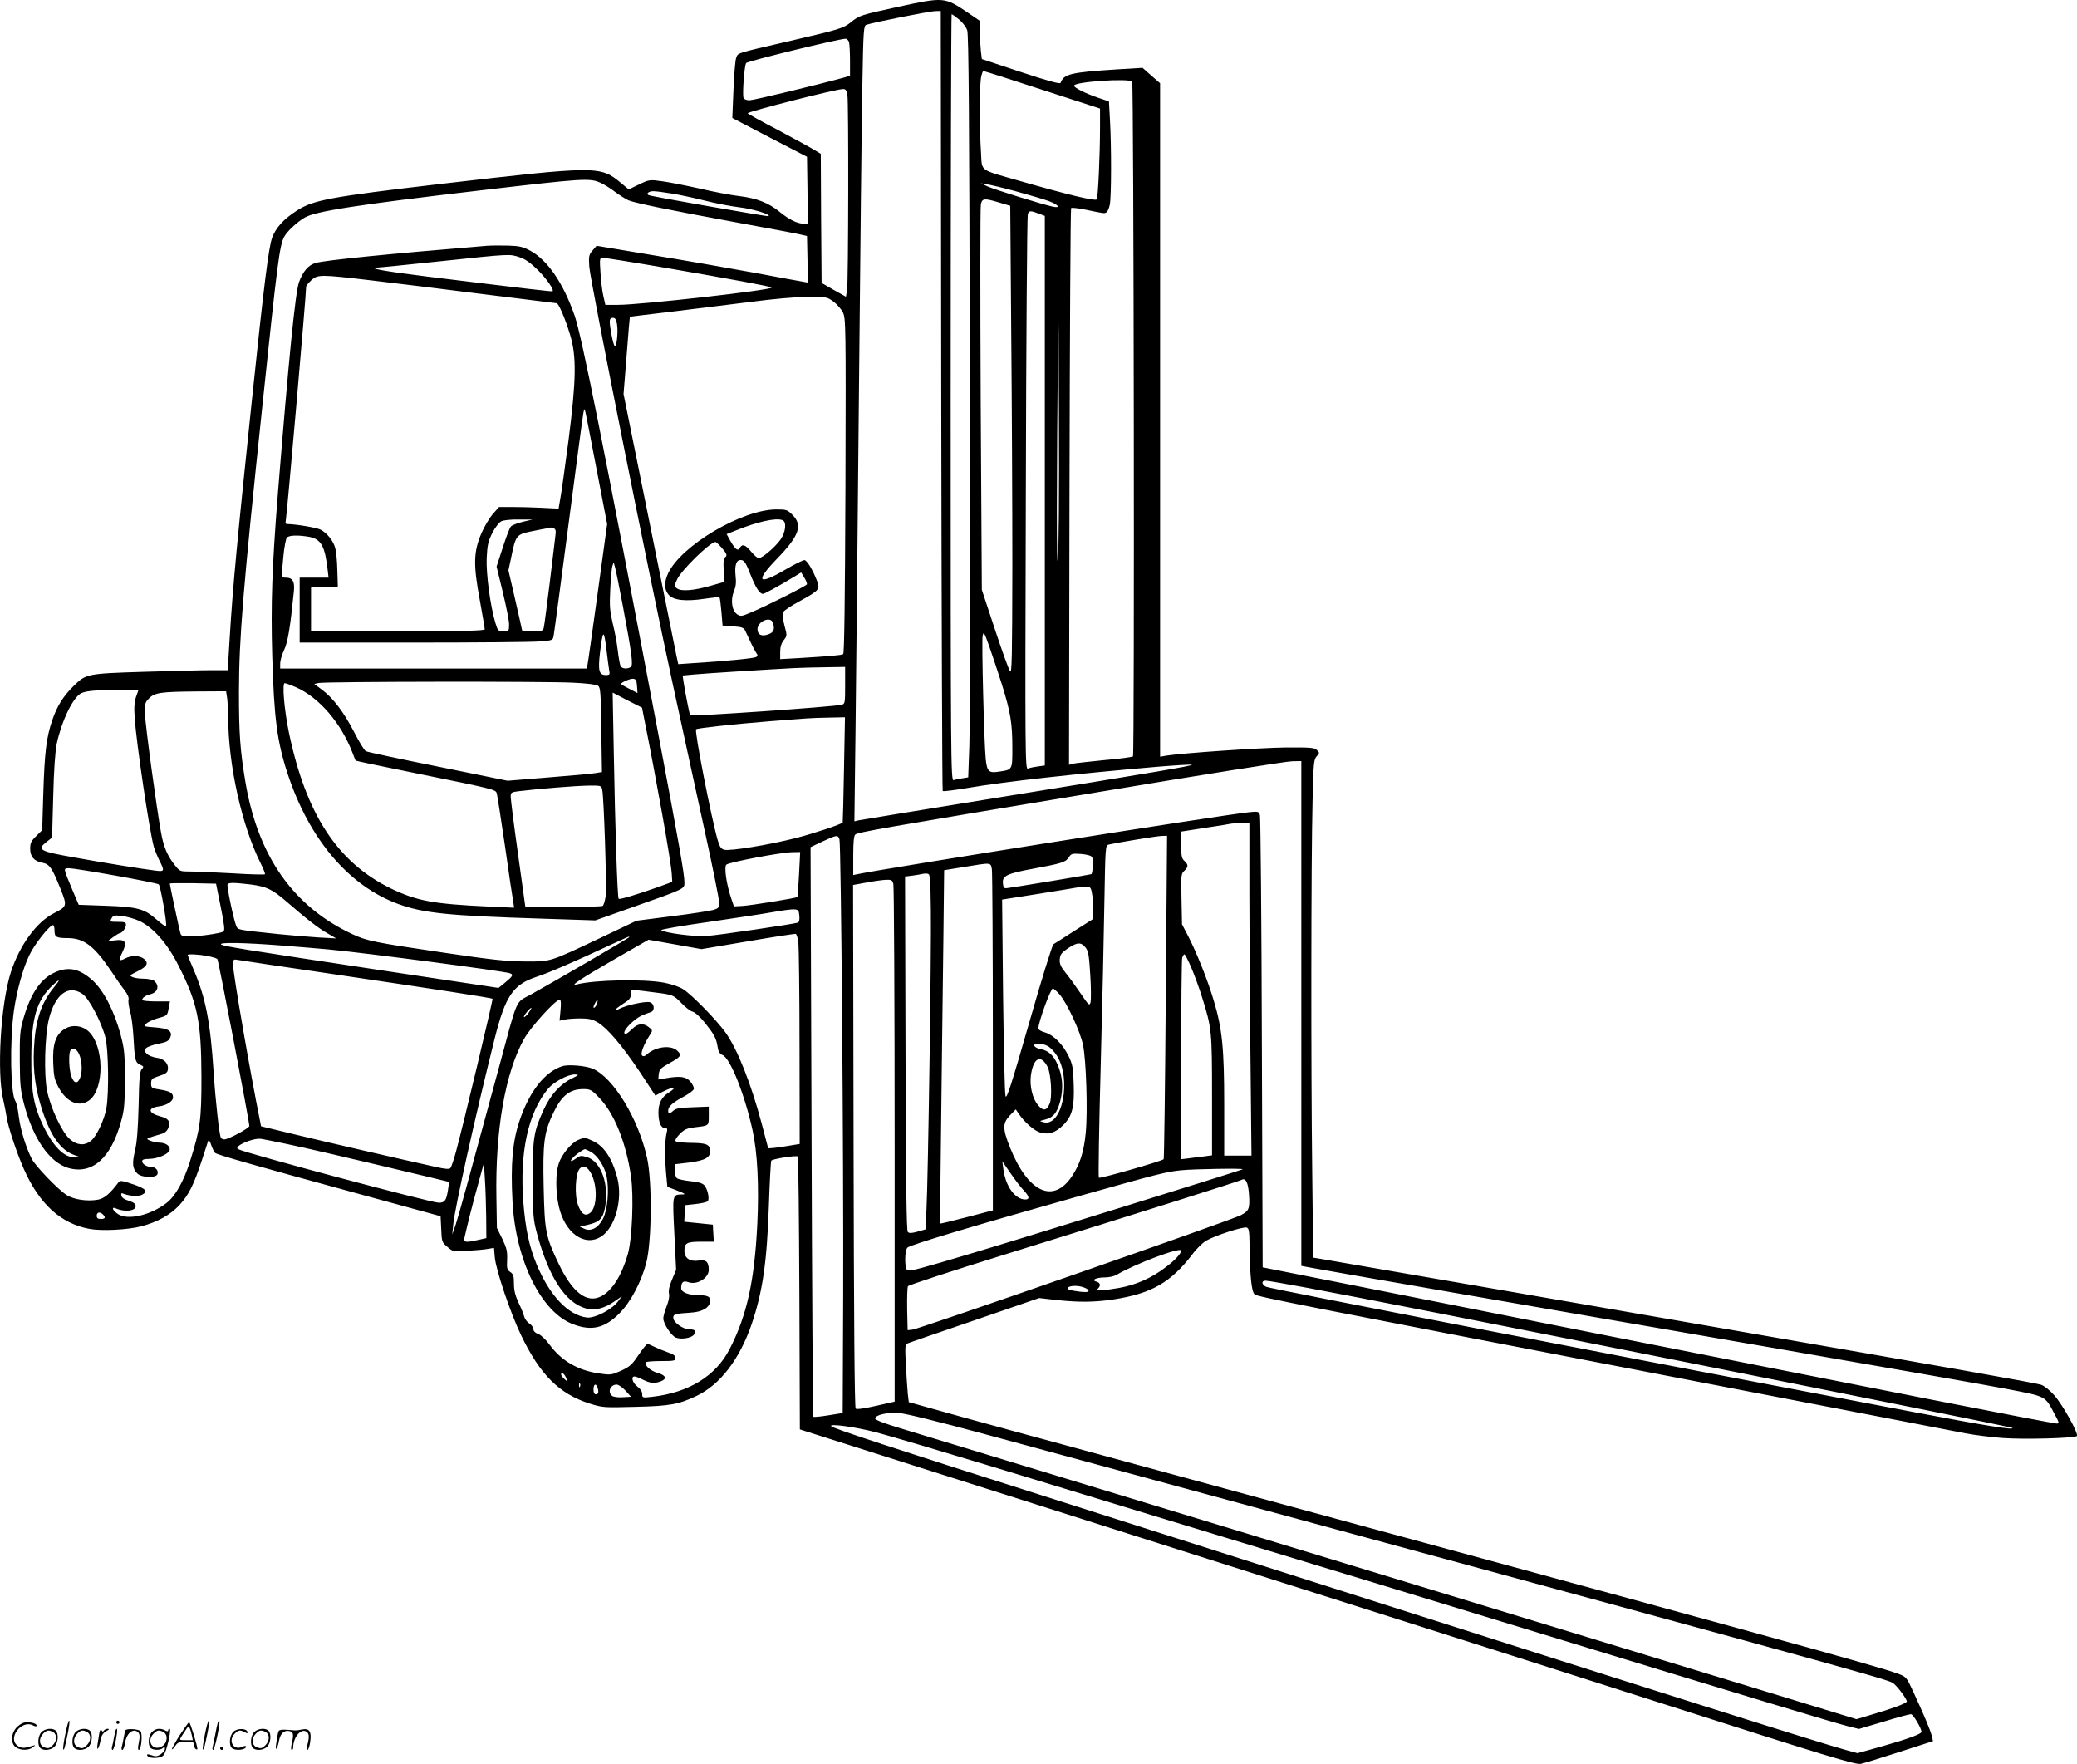 <?xml version="1.0" encoding="UTF-8"?>
<svg xmlns="http://www.w3.org/2000/svg" version="1.0" viewBox="0 0 1279.375 1086.384" preserveAspectRatio="xMidYMid meet">
  <g transform="translate(-0.414,1087.763) scale(0.1,-0.1)" fill="#000000" stroke="none">
    <path d="M5535 10835 c-229 -50 -237 -52 -289 -94 -47 -38 -69 -44 -378 -116 -337 -78 -317 -72 -329 -103 -6 -14 -13 -104 -17 -199 l-7 -172 230 -120 230 -119 3 -206 2 -206 -25 0 c-40 0 -90 25 -150 74 -68 55 -140 83 -248 96 -45 5 -152 25 -237 45 -85 19 -191 40 -235 46 -79 11 -81 11 -144 -19 l-64 -31 -47 39 c-128 107 -144 107 -1110 -5 -684 -80 -786 -99 -888 -165 -81 -52 -128 -104 -151 -165 -22 -58 -51 -293 -125 -1000 -90 -859 -118 -1150 -137 -1467 l-12 -198 -101 0 c-56 0 -242 -5 -414 -10 -353 -11 -358 -12 -435 -88 -63 -62 -102 -124 -131 -210 -36 -106 -47 -195 -55 -447 l-7 -230 -37 -37 c-31 -30 -37 -43 -37 -77 0 -50 24 -77 75 -87 44 -8 60 -31 112 -161 42 -106 41 -108 -41 -150 -107 -54 -211 -197 -265 -363 -63 -196 -88 -622 -46 -790 7 -30 16 -76 20 -102 8 -57 60 -215 105 -318 95 -216 227 -338 405 -371 73 -14 237 -6 320 16 99 26 178 70 234 130 58 64 88 124 137 272 19 60 38 115 40 123 4 9 11 1 19 -24 7 -21 18 -43 24 -49 11 -11 228 -73 902 -257 l487 -133 4 -79 c3 -78 4 -81 38 -110 35 -30 36 -30 125 -24 50 3 106 8 126 12 l36 6 5 -59 c8 -80 96 -342 162 -479 117 -244 236 -362 423 -421 80 -25 89 -25 280 -20 214 5 268 15 379 68 143 68 264 225 338 441 67 197 94 378 106 726 5 151 12 277 15 281 6 11 155 34 163 26 4 -4 8 -383 10 -844 l3 -837 507 -161 c279 -89 1162 -369 1962 -623 800 -254 1664 -528 1920 -610 256 -82 683 -218 950 -303 975 -312 1163 -369 1195 -363 16 3 124 36 238 73 l208 67 -7 30 c-7 33 -51 137 -115 275 -41 89 -43 91 -93 110 -132 49 -869 251 -4756 1306 -520 141 -1033 281 -1141 312 l-197 55 -6 51 c-3 29 -8 109 -12 178 -6 117 -5 127 12 133 11 5 197 69 414 143 l395 136 105 -12 c140 -15 235 -14 350 3 237 36 357 105 491 281 24 33 63 70 84 82 56 32 229 88 249 80 13 -5 16 -23 17 -104 2 -193 12 -293 32 -308 21 -15 290 -68 2557 -504 943 -182 1762 -339 1820 -351 58 -11 161 -24 230 -29 134 -10 443 -1 457 12 13 13 -87 193 -140 252 -26 30 -62 58 -80 64 -33 11 -609 113 -1892 335 -562 98 -2399 415 -2561 443 l-31 5 -6 532 c-8 638 -7 1909 2 2272 5 240 8 264 25 283 19 21 19 23 2 39 -15 15 -39 17 -194 16 -158 -2 -629 -34 -732 -50 l-40 -7 0 2074 0 2074 -54 47 -54 48 -164 -10 c-278 -18 -322 -28 -341 -83 -3 -8 -75 11 -244 67 l-241 80 -6 50 c-3 28 -6 81 -6 118 l0 67 -72 49 c-147 99 -147 99 -433 37z m267 -2424 c2 -1320 6 -2402 9 -2405 4 -4 71 5 150 18 232 40 677 89 1182 132 109 9 200 14 203 12 6 -7 -197 -41 -1166 -198 -476 -77 -876 -142 -889 -145 l-24 -6 7 563 c4 310 13 1247 21 2083 8 836 17 1685 21 1887 6 343 8 368 25 373 48 16 389 83 421 84 l37 1 3 -2399z m109 2347 c22 -18 44 -47 51 -67 9 -27 13 -547 16 -2126 2 -1149 1 -2177 -3 -2282 l-7 -193 -37 -6 c-20 -3 -44 -8 -53 -11 -17 -4 -18 113 -18 2356 0 1299 3 2361 6 2361 3 0 23 -14 45 -32z m-677 -140 c3 -13 6 -64 6 -115 l0 -92 -37 -11 c-156 -43 -557 -140 -582 -140 -19 0 -34 6 -37 15 -8 20 5 198 16 214 6 12 561 147 611 150 9 1 19 -9 23 -21z m1192 -294 l354 -115 0 -117 c0 -167 -12 -429 -20 -442 -8 -13 -181 29 -470 112 -259 74 -236 57 -243 174 -9 127 -9 397 -1 458 4 25 11 46 16 46 6 0 169 -52 364 -116z m552 51 c10 -10 15 -4146 5 -4156 -4 -4 -84 -15 -178 -23 -93 -9 -180 -19 -193 -22 l-23 -7 3 1711 c2 941 6 1714 10 1718 5 4 45 -1 90 -10 115 -24 114 -24 128 -16 6 4 16 25 20 46 10 43 11 358 1 528 l-6 109 -65 22 c-79 27 -150 62 -150 75 0 24 336 47 358 25z m-1754 -82 c8 -51 6 -1147 -2 -1201 l-7 -42 -75 42 -75 43 -3 397 -2 398 -38 23 c-20 13 -121 68 -224 123 -104 54 -188 101 -188 104 0 10 539 148 586 149 17 1 23 -7 28 -36z m-1519 -542 c22 -10 62 -35 89 -56 27 -20 64 -43 81 -51 42 -17 249 -60 680 -139 198 -36 374 -69 390 -74 l30 -7 3 -143 3 -144 -33 6 c-18 3 -155 28 -304 56 -149 27 -427 76 -618 107 l-347 58 -25 -29 c-23 -27 -24 -36 -20 -100 6 -89 370 -1911 515 -2575 60 -278 149 -683 196 -900 48 -217 87 -413 88 -435 2 -37 0 -40 -33 -51 -19 -6 -134 -24 -255 -39 l-220 -28 -210 -100 c-331 -157 -316 -152 -480 -151 -113 1 -206 11 -489 53 -436 64 -484 74 -573 116 -363 170 -580 480 -657 935 -33 197 -40 300 -40 555 1 338 24 620 145 1770 92 880 105 978 133 1033 17 33 75 88 126 119 64 39 322 79 1075 167 650 76 682 78 750 47z m2558 -52 c81 -22 172 -49 202 -60 61 -23 75 -45 23 -34 -64 14 -362 106 -402 125 l-41 19 35 -6 c19 -2 102 -22 183 -44z m-2117 -14 c49 -8 141 -28 204 -44 63 -16 157 -34 207 -40 80 -9 195 -43 182 -55 -4 -4 -712 120 -737 129 -22 8 -3 25 27 25 16 0 68 -7 117 -15z m2014 -55 l67 -20 6 -772 c4 -425 7 -1074 7 -1443 -1 -568 -3 -667 -14 -652 -8 10 -50 127 -94 260 l-80 242 -7 1170 c-3 644 -3 1185 1 1203 8 39 20 40 114 12z m253 -72 l27 -10 0 -1693 0 -1692 -43 -6 c-24 -3 -51 -9 -61 -13 -17 -7 -18 56 -13 1692 2 934 8 1709 12 1722 8 24 16 24 78 0z m-2291 -333 c394 -68 628 -111 635 -118 14 -15 -807 -107 -945 -107 l-79 0 -12 53 c-7 28 -15 94 -18 145 -6 89 -5 92 15 92 12 0 194 -29 404 -65z m2398 -1795 c-8 -68 -8 396 2 1449 2 141 4 -111 5 -559 2 -476 -1 -846 -7 -890z m-1383 1591 c22 -16 48 -46 59 -67 18 -38 19 -70 16 -1069 -3 -708 -7 -1032 -14 -1036 -11 -7 -81 -13 -280 -25 l-108 -6 0 44 c0 31 7 54 22 73 21 27 21 28 4 91 -11 44 -14 70 -7 82 5 10 51 40 101 67 122 67 127 73 106 127 -25 65 -60 123 -76 126 -8 1 -61 -25 -117 -58 -170 -100 -190 -76 -54 65 138 142 161 207 97 271 -32 32 -38 34 -99 34 -212 0 -589 -223 -668 -395 -25 -55 -24 -98 4 -131 30 -34 104 -42 224 -24 46 7 86 11 89 8 3 -3 8 -43 12 -89 l7 -84 65 -5 c56 -4 66 -8 76 -30 7 -14 21 -45 33 -70 11 -25 27 -53 33 -63 11 -14 10 -19 0 -26 -14 -8 -183 -25 -379 -37 l-101 -7 -12 56 c-6 31 -82 405 -168 832 l-157 776 19 237 c10 130 19 238 20 239 1 0 120 15 266 32 146 18 364 45 485 60 128 17 271 30 341 30 118 1 122 0 161 -28z m-1332 -141 c8 -47 -3 -146 -15 -133 -9 9 -30 114 -30 150 0 16 6 23 19 23 15 0 21 -10 26 -40z m1019 -1206 c27 -10 20 -75 -13 -121 -34 -47 -112 -113 -133 -113 -8 0 -29 18 -47 40 -35 43 -55 50 -70 23 -12 -22 -28 -9 -59 45 l-22 40 58 23 c131 53 245 79 286 63z m-375 -169 c33 -38 37 -50 20 -61 -8 -4 -10 -31 -7 -78 l5 -72 -81 -23 c-106 -31 -185 -37 -211 -18 -19 14 -19 15 0 56 25 56 201 228 236 231 4 0 21 -16 38 -35z m177 -164 c33 -83 57 -121 78 -121 10 0 99 49 198 109 l37 23 20 -33 c11 -18 18 -36 15 -41 -7 -11 -255 -136 -343 -172 -58 -25 -65 -26 -86 -12 -33 22 -42 89 -20 142 12 29 15 54 10 96 -7 68 6 101 37 96 17 -2 29 -22 54 -87z m138 -297 c15 -40 7 -62 -29 -74 -41 -14 -65 -1 -65 33 0 46 79 81 94 41z m1412 -383 c53 -171 64 -236 64 -393 0 -133 1 -131 -83 -143 -62 -10 -73 1 -81 78 -10 100 -26 724 -19 758 6 29 9 24 40 -62 18 -52 54 -159 79 -238z m-966 -5 c0 -110 -1 -114 -22 -119 -51 -13 -926 -73 -933 -65 -3 4 -32 149 -40 204 l-6 41 63 6 c59 6 487 33 628 40 36 2 120 4 188 5 l122 2 0 -114z m-4367 -68 c-11 -32 -14 -66 -9 -135 11 -155 89 -682 117 -788 6 -22 22 -61 35 -87 34 -67 32 -70 -28 -62 -67 8 -312 47 -493 80 -220 39 -236 48 -172 98 l32 25 7 253 c4 165 12 278 22 326 29 136 95 274 145 307 26 16 79 22 222 24 l137 1 -15 -42z m561 -14 c3 -26 6 -77 6 -114 0 -293 84 -669 200 -900 17 -34 29 -64 26 -67 -3 -3 -94 -1 -203 6 -109 6 -226 11 -260 11 -59 0 -62 1 -91 38 -47 59 -70 113 -86 203 -28 154 -97 663 -99 731 -2 61 1 70 25 94 35 36 73 41 294 43 l181 1 7 -46z m3799 -436 c-3 -178 -7 -324 -8 -326 -10 -12 -182 -69 -293 -97 -161 -41 -400 -80 -436 -71 -20 5 -28 16 -41 59 -40 140 -144 672 -133 683 8 7 226 31 448 49 107 8 213 17 235 18 22 2 84 4 137 5 l97 2 -6 -322z m2817 -1502 l0 -1555 53 -10 c61 -12 1244 -218 2887 -501 641 -111 1269 -221 1395 -245 259 -50 244 -42 305 -157 29 -53 30 -58 12 -58 -11 0 -341 63 -733 140 -1173 231 -3006 593 -3601 712 l-556 110 -5 1382 c-2 759 -8 1391 -12 1404 -7 22 -11 23 -69 17 -171 -18 -2223 -343 -2408 -381 l-28 -6 0 120 c0 85 4 123 13 130 17 14 159 39 1502 262 622 104 1156 189 1188 189 l57 1 0 -1554z m-320 727 c0 -247 3 -708 7 -1025 l6 -578 -84 0 -84 0 0 313 c0 348 -12 468 -65 644 -35 119 -104 292 -156 393 l-39 75 -3 155 c-3 147 -3 156 17 174 26 24 26 38 1 61 -17 15 -20 31 -20 100 l0 81 148 23 c81 12 154 24 162 26 8 1 36 3 63 4 l47 1 0 -447z m-2525 345 c10 -32 26 -1947 23 -2813 l-3 -720 -87 -14 c-48 -8 -90 -12 -94 -9 -3 4 -8 794 -11 1757 l-6 1751 74 35 c88 41 95 42 104 13z m2010 -970 c-4 -546 -10 -996 -13 -1000 -12 -12 -393 -121 -399 -114 -4 4 1 309 11 679 10 370 20 828 23 1020 6 342 6 347 27 353 52 12 294 52 325 53 l34 1 -8 -992z m-2259 755 c-4 -75 -8 -139 -10 -140 -7 -7 -286 -52 -338 -55 l-53 -3 -18 53 c-29 87 -43 190 -29 204 15 15 337 76 406 77 l49 1 -7 -137z m1805 106 c8 -12 5 -96 -4 -105 -3 -3 -468 -80 -517 -86 -22 -3 -25 1 -28 29 -5 46 24 60 180 89 184 34 205 41 225 70 15 24 21 26 76 22 36 -3 62 -10 68 -19z m-617 -76 c3 -21 6 -502 6 -1069 l0 -1031 -161 -42 c-89 -23 -162 -41 -163 -39 -2 2 3 455 10 1008 7 553 13 1042 13 1086 l1 82 123 20 c171 28 163 29 171 -15z m-5394 -39 c140 -25 258 -49 262 -53 11 -9 53 -249 45 -257 -3 -4 -29 14 -57 39 -75 67 -116 79 -313 86 l-168 6 -39 92 c-58 139 -57 133 -18 133 18 0 148 -21 288 -46z m5018 -209 c4 -244 -17 -1662 -27 -1850 l-6 -119 -49 -14 c-36 -10 -51 -11 -60 -2 -8 8 -12 302 -14 1100 l-3 1089 48 6 c26 4 53 8 58 10 6 2 19 3 30 2 19 -2 20 -11 23 -222z m-231 158 c4 -16 8 -739 8 -1608 l0 -1580 -115 -26 c-71 -16 -119 -23 -125 -17 -7 6 -11 562 -13 1617 l-3 1608 83 15 c46 9 100 16 120 17 33 1 39 -2 45 -26z m-4143 -142 c23 -114 26 -145 16 -151 -18 -11 -151 -30 -210 -30 -38 0 -50 4 -54 18 -6 18 -66 299 -66 308 0 2 64 3 143 2 l142 -3 29 -144z m185 139 c98 -13 133 -30 221 -106 122 -106 198 -165 252 -195 l53 -31 -110 6 c-60 4 -173 13 -250 21 -256 27 -245 24 -257 54 -17 44 -58 243 -52 252 7 12 41 11 143 -1z m5184 -70 c4 -30 6 -75 5 -99 l-3 -45 -115 -73 c-63 -41 -121 -77 -127 -81 -7 -4 -75 -223 -150 -486 -111 -387 -139 -472 -145 -449 -5 15 -11 294 -15 619 l-6 591 234 37 c129 21 241 39 249 41 8 2 26 2 40 2 22 -2 26 -8 33 -57z m-1805 -123 c2 -24 -1 -39 -10 -42 -28 -9 -487 -77 -560 -82 -73 -6 -262 19 -281 36 -4 4 126 27 290 50 164 24 343 51 398 61 55 10 114 18 130 17 27 -2 30 -6 33 -40z m-4064 -32 c84 -40 172 -139 239 -273 118 -232 141 -344 142 -687 0 -267 -7 -319 -71 -522 -39 -123 -91 -215 -146 -256 -97 -74 -235 -106 -295 -68 -35 22 -46 49 -15 36 55 -24 122 -16 122 14 0 14 -12 23 -42 33 -28 8 -44 20 -46 32 -3 15 0 17 14 11 37 -14 91 -17 113 -6 39 21 24 38 -56 65 -64 22 -80 24 -88 13 -54 -72 -87 -100 -127 -108 -66 -12 -147 0 -193 28 -52 33 -192 178 -215 223 -36 70 -70 181 -80 261 -5 45 -15 87 -20 94 -31 38 -37 366 -10 559 18 122 55 259 95 341 32 68 125 185 146 185 5 0 9 -15 9 -34 0 -40 11 -46 83 -46 99 -1 162 -49 267 -205 29 -44 66 -97 82 -117 18 -24 27 -45 24 -56 -3 -10 1 -42 9 -72 9 -30 18 -100 21 -155 8 -147 11 -160 40 -174 24 -11 25 -13 11 -29 -12 -14 -16 -57 -19 -222 -4 -147 -10 -226 -22 -278 -19 -80 -16 -112 14 -142 26 -26 115 -29 124 -4 8 21 -11 44 -36 44 -28 0 -58 18 -58 35 0 11 12 15 43 15 57 1 127 33 127 59 0 23 -28 41 -64 41 -13 0 -37 5 -53 11 -26 10 -27 12 -8 20 11 4 38 13 61 19 29 7 44 18 53 36 18 41 5 63 -44 75 -77 20 -85 52 -15 62 50 6 90 31 90 56 0 27 -18 38 -80 48 -52 8 -55 10 -55 38 0 27 5 31 50 46 38 12 51 21 53 38 6 38 -22 68 -69 74 -23 3 -51 14 -61 25 -17 17 -18 21 -4 34 8 8 42 21 76 27 49 10 63 17 72 37 18 40 -9 58 -94 64 -68 5 -71 6 -54 22 9 10 42 25 71 34 62 17 60 16 69 67 l7 37 -86 0 c-47 0 -85 4 -85 9 0 13 22 29 53 36 45 12 55 54 19 83 -9 6 -39 12 -66 12 -47 0 -87 13 -76 23 3 3 24 14 48 26 53 27 63 48 33 73 -28 22 -76 23 -115 3 -16 -9 -31 -13 -34 -10 -3 3 5 26 17 50 30 61 17 80 -48 71 l-45 -6 34 25 c19 14 37 25 41 25 15 0 39 32 39 51 0 16 -7 19 -50 19 -49 0 -50 1 -39 21 10 19 17 21 66 15 30 -4 79 -18 107 -31z m4058 -131 c3 -27 7 -317 7 -646 l1 -596 -67 -11 c-38 -7 -81 -13 -98 -14 l-29 -2 -41 156 c-64 241 -148 454 -221 556 -54 76 -204 230 -260 267 -25 16 -71 32 -118 41 -125 24 -433 18 -541 -11 -44 -11 29 37 235 156 l209 120 163 -29 163 -29 285 48 c157 27 290 47 295 46 6 -1 13 -25 17 -52z m-1042 32 c0 -5 -448 -266 -603 -352 -102 -57 -78 -2 -203 -464 -194 -716 -244 -898 -263 -955 l-21 -60 6 60 c8 95 135 666 255 1145 66 263 113 333 257 381 75 24 240 96 437 188 138 64 135 63 135 57z m-2150 -51 c107 -8 242 -20 300 -25 247 -24 1066 -132 1113 -146 26 -8 21 -18 -25 -56 l-43 -35 -685 103 c-894 135 -1013 154 -1024 165 -15 14 142 11 364 -6z m4963 -16 c16 -22 20 -52 27 -167 5 -78 5 -153 2 -167 -7 -24 -11 -20 -60 52 -29 43 -71 101 -93 128 -32 40 -39 57 -37 85 3 30 11 40 52 68 57 38 81 38 109 1z m-5412 -49 c29 -6 57 -14 62 -19 7 -7 196 -995 197 -1028 0 -14 -129 -83 -154 -83 -8 0 -18 4 -21 10 -10 16 -33 223 -45 405 -20 309 -49 458 -124 633 -20 46 -36 86 -36 88 0 7 67 4 121 -6z m6063 -76 c20 -48 50 -130 66 -183 58 -185 60 -205 60 -603 l0 -366 -52 -7 c-29 -3 -72 -9 -95 -12 l-43 -5 0 608 c0 335 3 619 6 632 4 12 10 22 14 22 4 0 24 -39 44 -86z m-5294 -35 c629 -93 982 -147 988 -153 4 -5 -185 -797 -225 -941 -13 -49 -29 -95 -34 -101 -7 -9 -32 -7 -97 8 -205 45 -673 153 -863 199 l-207 50 -6 32 c-62 306 -166 908 -166 960 0 37 1 38 33 32 17 -3 277 -42 577 -86z m4481 -126 c45 -52 127 -227 144 -310 20 -92 30 -413 17 -543 -11 -116 -36 -194 -85 -267 -115 -172 -270 -100 -381 176 -47 118 -47 150 -1 199 l36 37 17 -25 c35 -53 98 -108 135 -118 51 -14 92 -1 139 45 56 55 71 110 66 251 -3 104 -7 124 -32 176 -35 72 -92 129 -145 145 -23 6 -41 17 -41 23 0 40 76 248 90 248 4 0 23 -17 41 -37z m-2446 6 c65 -10 73 -15 115 -58 25 -26 56 -51 70 -54 15 -4 48 -33 78 -71 57 -72 68 -92 77 -149 4 -27 13 -40 29 -47 48 -18 137 -242 186 -465 30 -137 40 -342 29 -574 -17 -351 -64 -566 -171 -773 -85 -165 -250 -267 -475 -293 -62 -7 -63 -7 -63 17 0 15 -11 32 -30 46 -30 23 -41 62 -17 62 7 0 30 -9 52 -20 44 -22 71 -25 109 -10 41 15 32 38 -20 52 -45 13 -85 50 -69 66 4 4 46 7 93 7 79 0 87 2 87 19 0 14 -14 24 -51 36 -27 10 -64 25 -82 34 -17 9 -35 16 -40 16 -5 0 -30 -31 -55 -68 -40 -60 -54 -72 -108 -97 -59 -26 -64 -27 -137 -16 -129 19 -230 78 -302 176 -24 33 -54 61 -71 67 -18 6 -29 17 -29 29 0 10 -11 26 -25 35 -14 9 -28 28 -32 43 -3 14 -19 53 -35 86 -20 44 -28 75 -28 116 0 48 -4 59 -22 72 -20 13 -23 22 -20 76 2 53 -3 72 -30 129 l-33 67 -3 183 c-8 416 54 774 171 982 41 73 193 240 218 240 9 0 10 -19 6 -65 l-6 -64 32 7 c18 4 61 7 97 7 52 0 75 -6 107 -25 60 -36 152 -145 260 -307 l94 -143 50 26 c61 30 87 27 36 -5 -47 -29 -67 -67 -67 -125 0 -59 15 -96 39 -96 17 0 18 -4 10 -37 -10 -43 -10 -166 0 -262 l6 -63 60 -23 c51 -20 56 -24 30 -24 -60 -2 -59 3 -47 -242 l11 -222 -25 -60 c-17 -39 -23 -68 -19 -87 4 -16 -2 -47 -15 -79 -11 -28 -20 -61 -20 -73 0 -33 49 -108 78 -119 35 -13 100 -2 112 21 12 22 4 30 -30 30 -36 0 -94 40 -98 67 -4 26 9 30 106 36 70 4 115 29 120 67 5 29 -12 40 -63 40 -68 0 -115 18 -115 43 0 38 13 49 43 38 53 -20 127 24 127 76 0 48 -17 64 -60 57 -55 -9 -90 14 -90 59 0 49 14 57 103 57 l78 0 -3 53 -3 52 -88 9 -88 9 3 51 3 51 64 7 c35 4 68 11 74 17 14 14 -1 79 -22 100 -12 12 -40 20 -86 24 -37 4 -74 12 -81 18 -8 6 -14 28 -14 49 l0 37 85 10 c104 13 137 32 133 76 -4 38 -22 45 -130 46 -42 1 -80 6 -83 11 -4 6 9 26 27 44 28 28 44 35 94 41 86 10 84 8 84 71 l0 56 -99 -4 c-77 -2 -103 -7 -118 -20 -25 -23 -33 -23 -33 0 0 25 29 50 98 87 32 17 58 37 60 46 2 9 -8 29 -21 45 -27 31 -62 36 -150 21 l-48 -8 3 32 c3 29 11 38 63 67 76 42 81 51 49 80 -40 35 -133 23 -186 -25 -13 -12 -22 -13 -29 -6 -11 11 10 67 48 126 18 28 18 29 -6 48 -33 27 -68 24 -103 -11 -16 -16 -34 -30 -39 -30 -21 0 -6 30 34 67 38 35 62 48 120 67 27 8 22 54 -6 61 -28 7 -145 -18 -188 -41 -45 -23 -27 -1 26 33 36 22 45 34 45 56 l0 29 63 -6 c34 -4 94 -12 132 -17z m-402 -59 c-5 -19 -23 -39 -23 -25 0 9 20 45 24 45 2 0 2 -9 -1 -20z m-423 -61 c-12 -16 -25 -28 -28 -25 -5 6 36 56 45 56 3 0 -5 -14 -17 -31z m3200 -205 c15 -9 39 -34 53 -56 94 -145 35 -444 -81 -412 -27 7 -27 7 9 16 52 13 76 43 95 118 19 76 14 149 -18 222 -24 56 -56 85 -103 94 -19 3 -36 12 -39 20 -8 20 48 18 84 -2z m-3 -127 c21 -41 30 -186 13 -226 -18 -45 -40 -48 -72 -10 -34 41 -52 116 -44 182 15 110 61 134 103 54z m-4692 -474 c104 -21 392 -88 878 -204 l128 -31 -7 -47 c-10 -67 -20 -81 -57 -81 -47 0 -1194 306 -1236 330 -32 17 93 72 144 63 17 -3 84 -16 150 -30z m4546 -288 c34 -36 37 -55 9 -55 -63 0 -121 80 -135 185 l-7 50 52 -75 c28 -41 65 -89 81 -105z m-3312 -162 l1 -131 -50 -11 c-82 -18 -91 -16 -84 17 20 88 49 203 82 322 l37 135 6 -100 c4 -55 7 -159 8 -232z m4660 293 c-5 -5 -1360 -426 -1674 -519 -308 -92 -374 -110 -391 -103 -18 7 -19 116 -1 139 12 16 399 132 1087 326 462 130 511 142 600 151 79 8 386 13 379 6z m39 -160 c5 -83 0 -96 -51 -123 -62 -32 -1979 -700 -2023 -705 l-29 -3 -3 130 c-1 72 1 135 5 141 5 7 271 94 593 194 900 279 1443 451 1460 460 27 16 43 -14 48 -94z m-7060 -118 c19 -19 14 -28 -13 -28 -18 0 -25 5 -25 20 0 22 20 26 38 8z m6642 -223 c0 -18 -40 -61 -94 -101 -88 -68 -186 -111 -290 -129 -111 -19 -145 -20 -128 -3 18 18 14 35 -10 42 -35 9 -3 26 52 26 25 0 56 7 70 15 119 70 400 175 400 150z m782 -230 c503 -92 4330 -853 4338 -862 13 -15 -173 15 -609 98 -1749 331 -3958 758 -3987 771 -29 13 -32 38 -4 38 11 0 129 -20 262 -45z m-1383 4 c34 -12 42 -29 12 -29 -40 0 -111 13 -111 21 0 18 57 23 99 8z m-3187 -559 c9 -23 8 -23 -12 -5 -22 20 -27 39 -8 33 6 -2 15 -15 20 -28z m85 -52 c-3 -8 -6 -5 -6 6 -1 11 2 17 5 13 3 -3 4 -12 1 -19z m107 -4 c10 -27 7 -44 -9 -44 -10 0 -15 10 -15 30 0 32 14 40 24 14z m173 -21 l34 -38 -51 -3 c-29 -2 -58 2 -66 9 -29 24 -10 69 29 69 11 0 35 -17 54 -37z m2213 -268 c5105 -1384 5536 -1502 5591 -1531 24 -12 97 -110 88 -118 -16 -14 -82 -39 -187 -70 l-122 -37 -573 175 c-697 213 -5077 1545 -5307 1614 -107 32 -165 54 -165 63 0 22 74 39 145 34 40 -2 244 -53 530 -130z m-669 11 c74 -19 400 -116 724 -214 325 -99 964 -293 1420 -432 457 -138 1336 -406 1955 -595 1236 -377 1798 -547 1893 -571 l62 -15 152 45 c84 26 159 46 168 46 13 0 65 -86 65 -109 0 -13 -87 -45 -254 -92 l-140 -39 -70 19 c-161 44 -1159 359 -3012 950 -638 203 -1508 480 -1934 616 -917 291 -1291 414 -1305 428 -20 19 141 -2 276 -37z M3005 9364 c-609 -50 -1000 -89 -1057 -106 -45 -13 -77 -51 -102 -118 -23 -65 -63 -468 -131 -1312 -35 -442 -43 -670 -34 -988 11 -383 30 -530 94 -725 133 -406 378 -694 682 -805 157 -57 310 -72 876 -90 l338 -11 232 82 c326 115 317 111 317 153 0 49 -33 236 -159 903 -340 1794 -473 2458 -517 2586 -70 201 -166 342 -274 401 -43 23 -66 29 -134 31 -44 1 -103 1 -131 -1z m201 -71 c34 -11 67 -35 110 -77 55 -55 102 -122 92 -132 -4 -3 -128 11 -778 91 -265 33 -367 52 -300 55 14 0 189 18 390 39 434 46 423 45 486 24z m-908 -143 c140 -16 450 -55 690 -85 241 -30 441 -55 445 -55 12 0 53 -95 83 -195 40 -132 38 -275 -10 -650 -21 -159 -43 -319 -50 -355 l-11 -65 -100 5 c-55 3 -138 5 -184 5 l-83 0 -38 -43 c-21 -24 -53 -78 -71 -120 -48 -113 -50 -192 -10 -407 17 -94 31 -176 31 -183 0 -9 -125 -12 -535 -12 l-535 0 0 135 0 134 83 3 82 3 -3 100 c-1 55 -7 117 -13 137 -11 44 -50 93 -91 114 -24 12 -153 34 -206 34 -8 0 -11 7 -8 18 6 20 126 1393 126 1445 0 5 14 22 31 38 40 37 54 37 377 -1z m1382 -1168 l64 -332 -58 -423 c-32 -232 -60 -432 -63 -444 l-5 -23 -944 0 -944 0 0 32 c0 17 11 54 24 82 23 48 38 140 60 358 7 64 -7 88 -50 88 -28 0 -27 -4 -14 134 5 54 15 105 21 112 13 16 71 17 139 5 73 -15 96 -57 113 -208 l5 -43 -89 0 -89 0 0 -200 0 -200 698 0 c383 0 734 3 779 7 78 6 82 7 87 32 3 14 44 321 91 681 47 360 88 671 92 690 6 33 7 34 13 10 4 -14 35 -175 70 -358z m-455 -318 c-33 -8 -66 -21 -73 -28 -8 -7 -30 -66 -51 -131 l-38 -117 38 -156 c21 -87 39 -176 39 -199 0 -42 -1 -43 -35 -43 -32 0 -35 3 -49 50 -32 107 -58 302 -54 400 4 82 9 103 35 156 17 33 42 65 55 71 13 7 61 12 108 11 l85 0 -60 -14z m190 -40 c12 -5 15 -16 10 -48 -2 -22 -19 -153 -35 -291 -17 -137 -33 -260 -36 -272 -4 -21 -10 -23 -69 -23 -36 0 -65 2 -65 6 0 3 -19 87 -42 187 l-42 182 18 84 c26 129 32 137 118 155 40 8 84 17 98 19 14 3 26 5 27 6 1 0 9 -2 18 -5z m424 -469 c58 -309 67 -375 50 -386 -23 -14 -56 -10 -63 8 -4 10 -12 54 -17 98 -5 44 -19 118 -31 165 -17 72 -20 103 -15 205 3 66 9 131 13 145 l8 24 7 -24 c5 -14 26 -119 48 -235z m-99 -280 c6 -50 13 -105 16 -122 6 -30 4 -33 -20 -33 -42 0 -49 27 -36 138 18 145 24 147 40 17z m188 -223 l3 -43 -50 26 c-28 14 -51 27 -51 30 0 10 56 34 75 32 16 -2 21 -11 23 -45z m-394 21 c84 -4 143 -11 154 -19 15 -11 17 -40 20 -272 l4 -259 -34 -6 c-18 -4 -149 -16 -290 -27 l-257 -21 -428 87 c-235 47 -436 90 -445 95 -10 5 -42 58 -72 117 -63 122 -130 211 -199 262 l-47 35 27 6 c38 9 1395 11 1567 2z m-1707 -28 c143 -63 278 -220 349 -405 9 -25 18 -46 19 -47 1 -2 179 -39 396 -83 454 -92 466 -95 473 -118 3 -9 26 -156 51 -327 24 -170 47 -325 51 -344 l5 -34 -153 7 c-345 16 -444 34 -605 111 -329 160 -524 457 -629 960 -29 140 -43 305 -26 305 6 0 37 -11 69 -25z m2142 -178 c76 -378 168 -892 173 -972 l3 -49 -85 -31 c-132 -47 -239 -79 -245 -73 -8 7 -22 443 -30 896 l-7 374 90 -47 91 -46 10 -52z m-255 -454 c10 -49 28 -596 21 -653 -4 -30 -12 -58 -19 -62 -10 -7 -476 -12 -476 -5 0 1 -20 147 -45 325 -25 177 -45 336 -45 352 0 27 3 29 53 35 114 14 346 33 423 34 81 1 82 1 88 -26z M332 4884 c-82 -41 -141 -131 -184 -281 -20 -68 -23 -99 -22 -253 1 -156 4 -186 27 -275 56 -212 157 -357 272 -391 148 -42 264 61 326 291 19 68 22 106 22 255 0 157 -2 185 -26 275 -39 145 -103 270 -172 334 -84 76 -154 89 -243 45z m4 -88 c-80 -98 -115 -206 -123 -381 -6 -137 10 -251 53 -380 52 -157 113 -241 195 -271 l34 -12 -38 -1 c-58 -1 -125 67 -182 183 -63 130 -79 213 -78 426 1 249 31 353 130 448 48 45 52 40 9 -12z m175 -39 c41 -27 118 -173 143 -271 18 -75 22 -332 6 -431 -12 -72 -61 -177 -97 -205 -39 -30 -85 -26 -128 11 -50 44 -119 192 -141 299 -20 102 -14 336 11 440 38 153 119 215 206 157z M402 4540 c-55 -34 -75 -94 -70 -209 3 -83 8 -103 33 -151 52 -95 132 -126 194 -75 89 76 85 330 -8 419 -40 38 -103 45 -149 16z m83 -143 c22 -34 29 -108 15 -151 -15 -47 -40 -45 -57 4 -13 38 -17 128 -7 154 9 23 31 20 49 -7z M3468 4311 c-109 -35 -204 -157 -264 -337 -43 -128 -55 -268 -43 -495 19 -364 177 -685 375 -758 112 -42 192 -24 282 66 70 69 136 194 167 313 34 130 37 501 5 645 -53 243 -209 498 -336 551 -44 18 -150 27 -186 15z m56 -77 c-68 -33 -129 -100 -169 -187 -64 -139 -70 -176 -69 -437 1 -219 2 -241 26 -330 73 -270 175 -426 301 -461 54 -15 115 0 177 44 l45 31 -26 -34 c-37 -49 -143 -103 -190 -97 -116 15 -230 136 -310 329 -45 109 -68 216 -81 380 -24 308 29 551 152 700 35 42 121 88 164 88 29 -1 28 -2 -20 -26z m172 -118 c92 -95 165 -277 195 -484 18 -126 7 -387 -20 -480 -38 -131 -96 -223 -163 -258 -88 -46 -178 22 -263 201 -80 168 -86 199 -92 471 -6 274 2 338 61 460 50 104 100 143 180 144 47 0 53 -3 102 -54z M3564 3856 c-41 -18 -100 -89 -118 -144 -20 -59 -20 -174 0 -263 37 -165 158 -252 260 -188 87 54 136 230 100 364 -31 119 -82 195 -151 226 -47 22 -51 22 -91 5z m77 -71 c43 -23 86 -88 100 -153 16 -80 6 -201 -21 -258 -29 -58 -75 -84 -117 -64 l-28 13 53 12 c67 16 88 36 101 96 31 144 -20 293 -109 320 -37 11 -43 10 -70 -10 -35 -25 -40 -14 -7 16 19 18 56 42 65 43 2 0 16 -7 33 -15z m5 -136 c40 -78 36 -207 -6 -241 -30 -24 -54 -9 -75 47 -23 59 -17 195 10 225 22 24 48 13 71 -31z M406 194 c-10 -47 -15 -88 -12 -91 5 -6 9 7 30 110 7 37 10 67 6 67 -4 0 -15 -39 -24 -86z M720 270 c0 -5 5 -10 10 -10 6 0 10 5 10 10 0 6 -4 10 -10 10 -5 0 -10 -4 -10 -10z M1266 194 c-10 -47 -15 -88 -12 -91 5 -6 9 7 30 110 7 37 10 67 6 67 -4 0 -15 -39 -24 -86z M1346 269 c-3 -8 -10 -41 -16 -74 -6 -33 -14 -68 -16 -77 -3 -10 -1 -18 3 -18 10 0 46 171 38 178 -2 3 -7 -1 -9 -9z M109 241 c-38 -38 -41 -101 -7 -125 29 -20 79 -20 104 0 18 14 18 15 1 10 -53 -17 -69 -17 -92 -2 -69 45 21 166 94 126 12 -6 21 -7 21 -1 0 12 -25 21 -62 21 -19 0 -39 -10 -59 -29z M1110 189 c-28 -45 -49 -83 -47 -85 2 -3 12 7 21 21 14 21 24 25 66 25 43 0 50 -3 50 -19 0 -11 5 -23 10 -26 6 -3 10 -3 10 1 0 20 -44 164 -51 164 -4 0 -30 -37 -59 -81z m75 4 l7 -33 -42 0 c-42 0 -42 0 -28 23 8 12 21 32 29 44 15 25 22 18 34 -34z M260 210 c-22 -22 -27 -79 -8 -98 19 -19 66 -14 88 8 22 22 27 79 8 98 -19 19 -66 14 -88 -8z m71 0 c25 -14 25 -54 -1 -80 -23 -23 -33 -24 -61 -10 -25 14 -25 54 1 80 23 23 33 24 61 10z M470 210 c-22 -22 -27 -79 -8 -98 19 -19 66 -14 88 8 22 22 27 79 8 98 -19 19 -66 14 -88 -8z m71 0 c25 -14 25 -54 -1 -80 -23 -23 -33 -24 -61 -10 -25 14 -25 54 1 80 23 23 33 24 61 10z M616 204 c-3 -16 -8 -47 -11 -69 -8 -51 10 -26 19 27 5 27 15 42 34 53 18 10 22 14 10 15 -9 0 -20 -5 -24 -11 -5 -8 -9 -8 -14 1 -5 8 -10 3 -14 -16z M717 223 c-2 -4 -7 -26 -11 -48 -4 -22 -9 -48 -12 -57 -3 -10 -1 -18 4 -18 4 0 14 28 20 62 11 58 10 81 -1 61z M775 220 c-1 -3 -5 -23 -9 -45 -4 -22 -9 -48 -12 -57 -3 -10 -1 -18 4 -18 5 0 13 20 17 45 7 53 44 87 74 68 17 -11 19 -28 8 -80 -4 -18 -3 -33 2 -33 16 0 24 99 11 115 -12 14 -87 18 -95 5z M940 210 c-22 -22 -27 -79 -8 -98 15 -15 61 -15 76 0 9 9 12 8 12 -5 0 -9 -12 -24 -26 -34 -21 -13 -32 -15 -55 -6 -16 6 -29 8 -29 3 0 -24 81 -27 102 -2 18 19 50 162 37 162 -5 0 -9 -5 -9 -10 0 -7 -6 -7 -19 0 -30 16 -59 12 -81 -10z m71 0 c29 -16 25 -65 -6 -86 -56 -37 -103 28 -55 76 23 23 33 24 61 10z M1441 211 c-23 -23 -28 -80 -9 -99 19 -19 88 -13 88 9 0 5 -11 4 -24 -2 -54 -25 -89 38 -46 81 23 23 33 24 62 9 16 -9 19 -8 16 3 -8 22 -64 22 -87 -1z M1570 210 c-22 -22 -27 -79 -8 -98 19 -19 66 -14 88 8 22 22 27 79 8 98 -19 19 -66 14 -88 -8z m71 0 c25 -14 25 -54 -1 -80 -23 -23 -33 -24 -61 -10 -25 14 -25 54 1 80 23 23 33 24 61 10z M1716 201 c-3 -14 -8 -44 -11 -66 -8 -51 10 -26 19 27 8 41 35 63 66 53 22 -7 24 -21 11 -77 -5 -22 -5 -38 0 -38 5 0 9 6 9 13 0 68 51 125 85 97 15 -13 15 -35 -1 -92 -3 -10 -1 -18 4 -18 6 0 13 23 17 50 9 63 -5 84 -49 76 -17 -4 -35 -6 -41 -6 -101 8 -104 7 -109 -19z M1360 110 c0 -5 5 -10 10 -10 6 0 10 5 10 10 0 6 -4 10 -10 10 -5 0 -10 -4 -10 -10z"></path>
  </g>
</svg>
